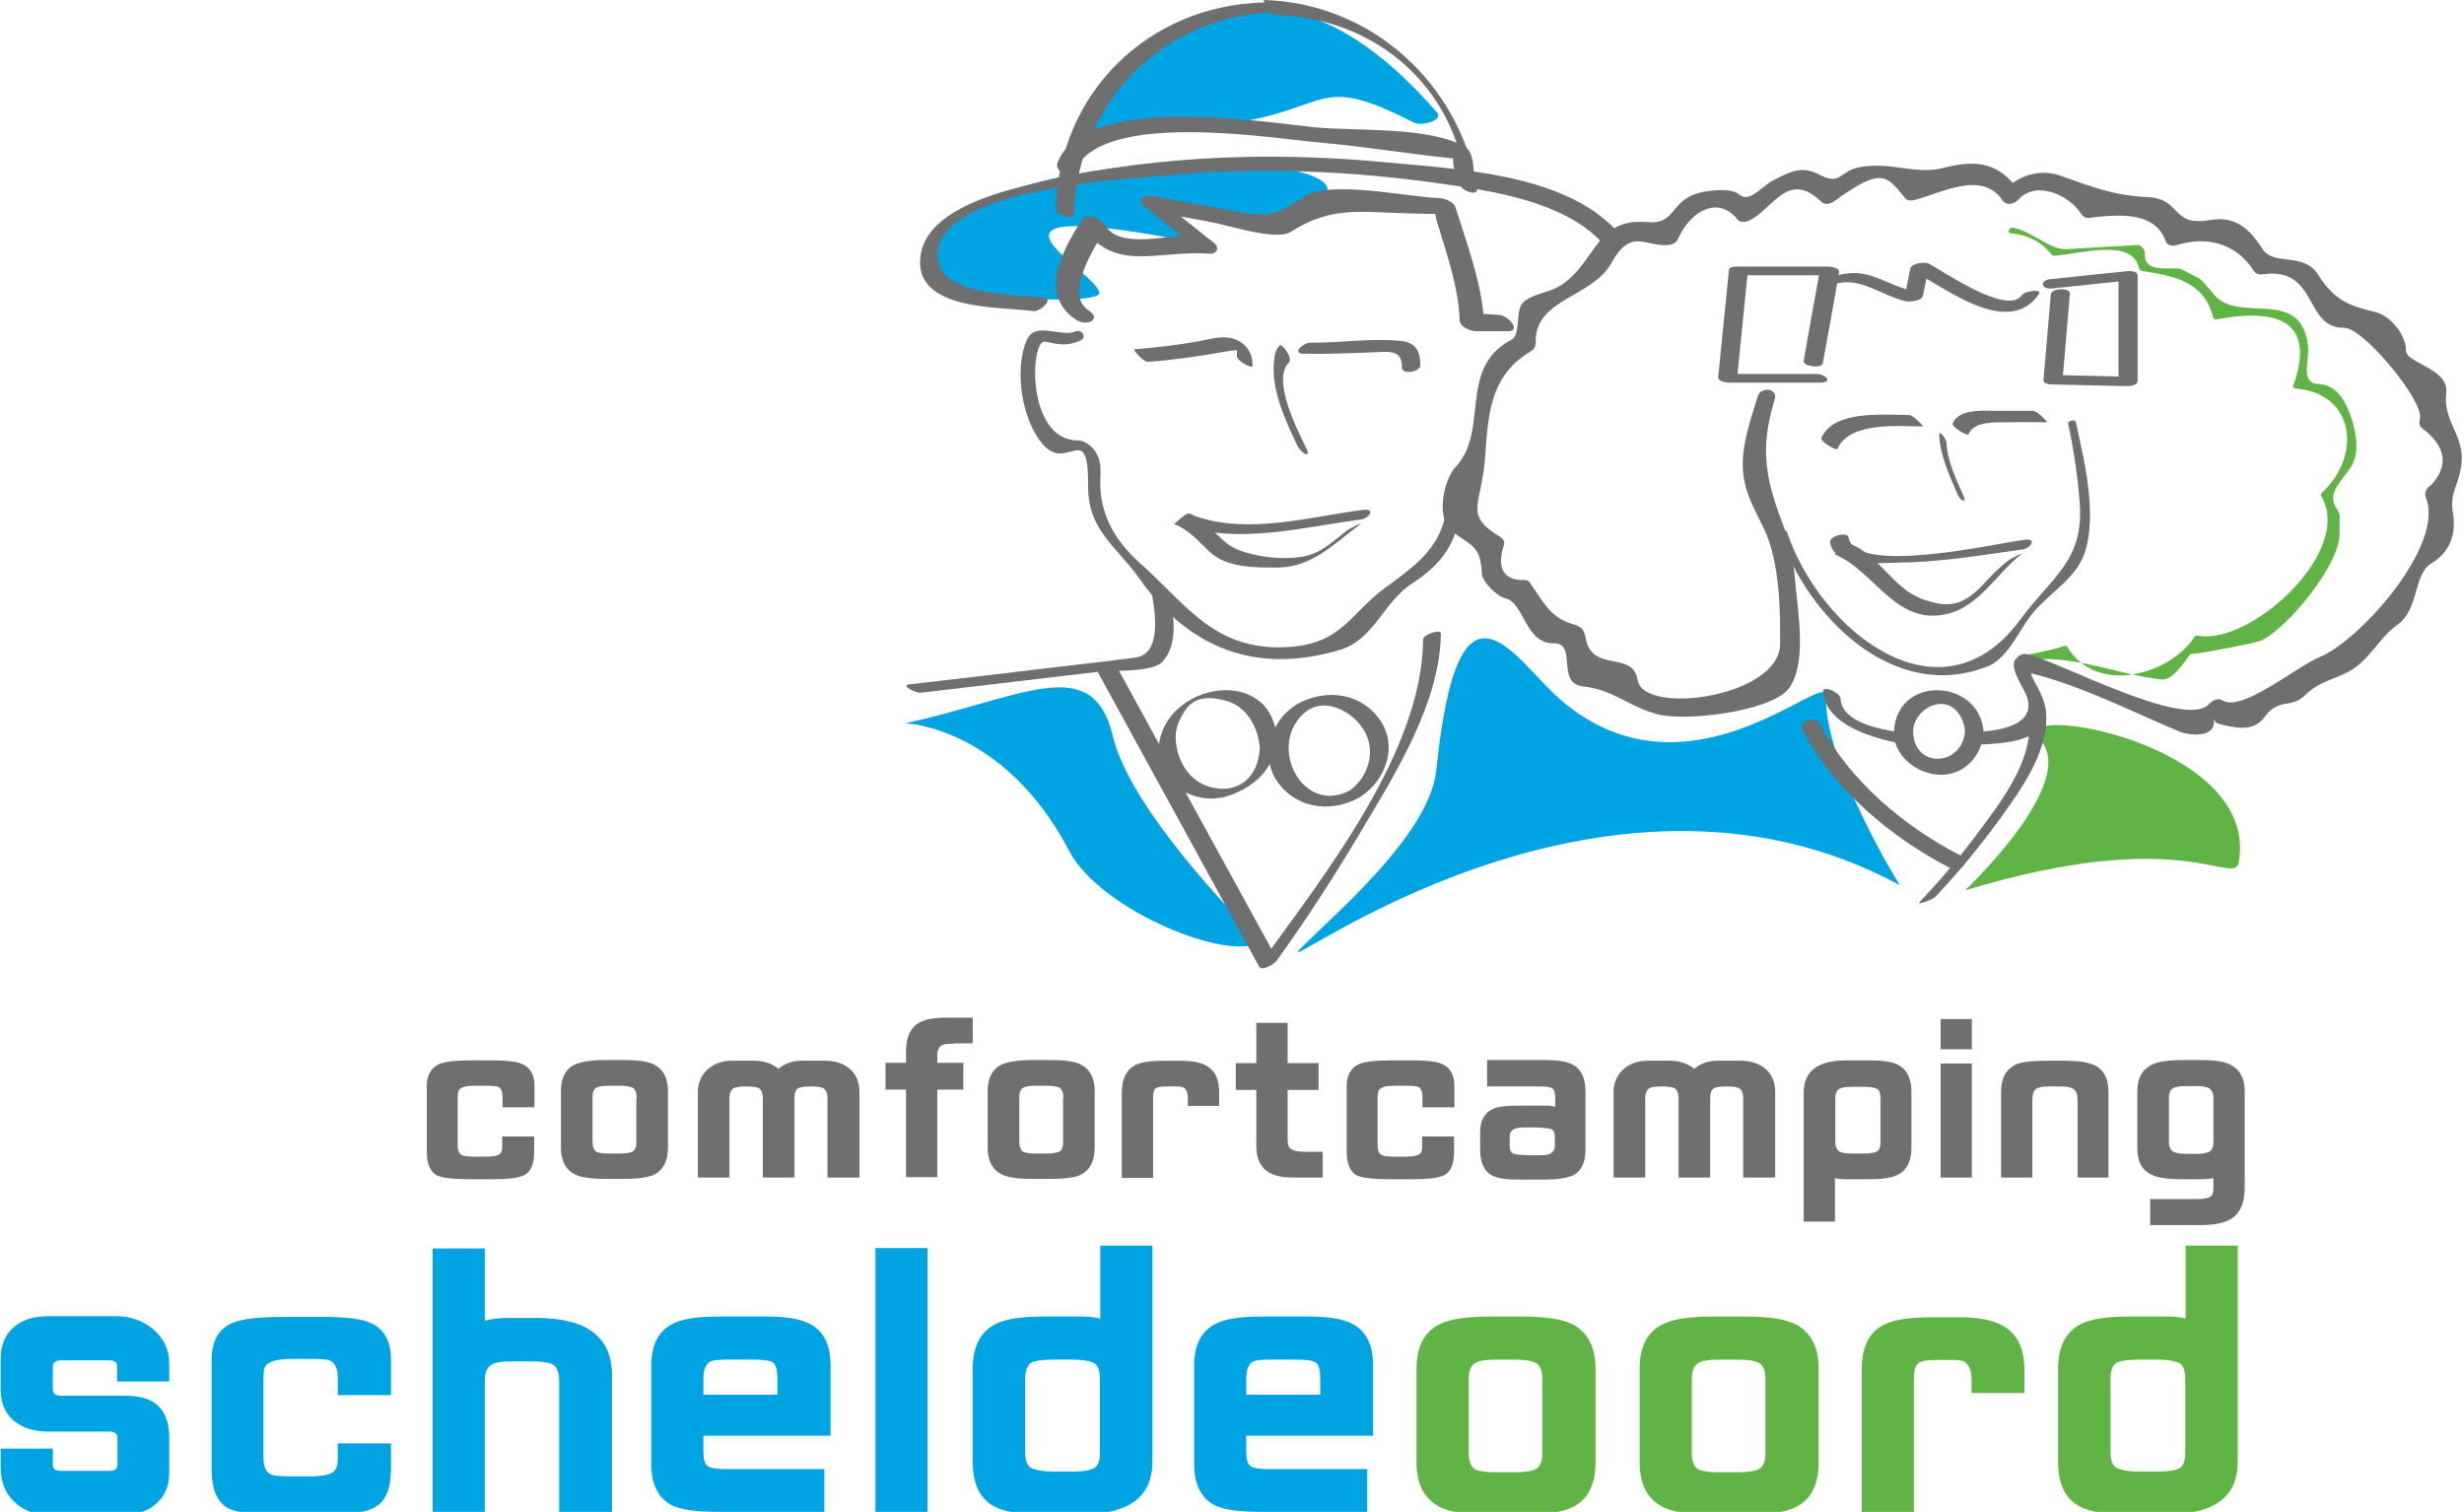 <?xml version="1.0" encoding="utf-8"?>
<!-- Generator: Adobe Illustrator 24.1.0, SVG Export Plug-In . SVG Version: 6.00 Build 0)  -->
<svg version="1.1" id="Laag_1" xmlns="http://www.w3.org/2000/svg" xmlns:xlink="http://www.w3.org/1999/xlink" x="0px" y="0px"
	 viewBox="0 0 709 435" style="enable-background:new 0 0 709 435;" xml:space="preserve">
<style type="text/css">
	.st0{fill:#706F6F;}
	.st1{fill:#00A4E2;}
	.st2{fill:#60B345;}
</style>
<g>
	<path class="st0" d="M141.9,339.3h-6.5c-4.9,0-8.1-0.4-9.7-1.1c-1.9-1.1-2.9-3.3-2.9-6.8v-18.9c0-3.1,1.2-5.2,3.5-6.3
		c1.6-0.7,4.6-1.1,9.1-1.1h6.5c3.8,0,6.5,0.3,8,0.9c2.6,1,3.9,3.1,3.9,6.4v6.2h-9.2v-2.9c0-1.6-0.4-2.6-1.3-3
		c-0.4-0.2-1.6-0.3-3.5-0.3h-3.2c-2.8,0-4.3,0.5-4.7,1.6c-0.1,0.4-0.2,1.1-0.2,1.8v13.7c0,1.7,0.5,2.7,1.6,3
		c0.7,0.2,1.7,0.3,3.2,0.3h3.2c2.6,0,4.1-0.4,4.5-1.2c0.2-0.4,0.3-1,0.3-2V327h9.2v4.4c0,3.5-0.9,5.7-2.8,6.7
		C149.4,338.9,146.4,339.3,141.9,339.3"/>
	<path class="st0" d="M183.2,315.8c0-1.4-0.4-2.3-1.1-2.8c-0.7-0.4-2-0.6-3.8-0.6h-3.1c-1.8,0-3,0.2-3.6,0.6
		c-0.8,0.4-1.1,1.4-1.1,2.8v12.7c0,1.4,0.4,2.4,1.1,2.9c0.6,0.3,1.8,0.5,3.6,0.5h3.1c1.9,0,3.1-0.2,3.8-0.6c0.7-0.4,1-1.3,1-2.8
		V315.8z M174.1,305h5.4c4.1,0,7,0.4,8.7,1.3c2.7,1.4,4,3.9,4,7.7v16.2c0,3.8-1.3,6.4-4,7.8c-1.7,0.8-4.6,1.2-8.7,1.2h-5.4
		c-4,0-6.9-0.4-8.7-1.3c-2.7-1.4-4-3.9-4-7.7V314c0-3.8,1.3-6.4,4-7.7C167.2,305.5,170.1,305,174.1,305"/>
	<path class="st0" d="M238.1,338.8V316c0-1.4-0.4-2.4-1.2-2.9c-0.6-0.3-1.8-0.5-3.6-0.5c-1.8,0-3,0.2-3.6,0.5
		c-0.8,0.5-1.1,1.5-1.1,2.9v22.8h-9.1V316c0-1.4-0.4-2.4-1.1-2.9c-0.7-0.3-1.9-0.5-3.7-0.5c-1.8,0-3,0.2-3.6,0.5
		c-0.8,0.5-1.2,1.5-1.2,2.9v22.8h-9.1v-24.6c0-2.6,0.9-4.7,2.7-6.4c1.8-1.7,4.2-2.6,7.1-2.6h6.5c2.6,0,5,0.8,6.9,2.3
		c1.9-1.5,4-2.3,6.5-2.3h6.9c3.1,0,5.6,0.9,7.4,2.6c1.7,1.6,2.5,3.8,2.5,6.4v24.6H238.1z"/>
	<path class="st0" d="M274.5,300.3c-1.7,0-2.8,0.1-3.4,0.4c-0.9,0.5-1.4,1.4-1.4,2.9v2.2h7.5v7.7h-7.5v25.2h-9v-25.2h-5.9v-7.7h5.9
		v-3.2c0-3.9,1.1-6.5,3.2-8c1.7-1.2,4.5-1.8,8.4-1.8h7.6v7.4H274.5z"/>
	<path class="st0" d="M306,315.8c0-1.4-0.4-2.3-1.1-2.8c-0.7-0.4-2-0.6-3.8-0.6H298c-1.8,0-3,0.2-3.6,0.6c-0.8,0.4-1.1,1.4-1.1,2.8
		v12.7c0,1.4,0.4,2.4,1.1,2.9c0.6,0.3,1.8,0.5,3.6,0.5h3.1c1.9,0,3.1-0.2,3.8-0.6c0.7-0.4,1-1.3,1-2.8V315.8z M296.9,305h5.4
		c4.1,0,7,0.4,8.7,1.3c2.7,1.4,4,3.9,4,7.7v16.2c0,3.8-1.3,6.4-4,7.8c-1.7,0.8-4.6,1.2-8.7,1.2h-5.4c-4,0-6.9-0.4-8.7-1.3
		c-2.7-1.4-4-3.9-4-7.7V314c0-3.8,1.3-6.4,4-7.7C290,305.5,292.9,305,296.9,305"/>
	<path class="st0" d="M341.8,318.2V316c0-1.6-0.4-2.7-1.3-3.1c-0.4-0.2-1.1-0.3-2.1-0.3h-2.8c-1.6,0-2.6,0.2-3.1,0.6
		c-0.5,0.4-0.7,1.3-0.7,2.9v22.8h-9v-24.6c0-3.9,1.3-6.5,3.8-7.8c1.7-0.9,4.5-1.3,8.5-1.3h4.5c3.5,0,6.1,0.5,7.8,1.6
		c2.3,1.4,3.4,3.9,3.4,7.4v4H341.8z"/>
	<path class="st0" d="M380.6,338.8h-8.9c-6.8,0-10.2-3-10.2-9v-16.2h-5.9v-7.7h5.9v-11.6h9v11.6h8.9v7.7h-8.9V328
		c0,1.4,0.4,2.3,1.1,2.7c0.7,0.4,2,0.7,3.8,0.7h5.2V338.8z"/>
	<path class="st0" d="M406.6,339.3h-6.5c-4.9,0-8.1-0.4-9.7-1.1c-1.9-1.1-2.9-3.3-2.9-6.8v-18.9c0-3.1,1.2-5.2,3.5-6.3
		c1.6-0.7,4.6-1.1,9.1-1.1h6.5c3.8,0,6.5,0.3,8,0.9c2.6,1,3.9,3.1,3.9,6.4v6.2h-9.2v-2.9c0-1.6-0.4-2.6-1.3-3
		c-0.4-0.2-1.6-0.3-3.5-0.3h-3.2c-2.8,0-4.3,0.5-4.7,1.6c-0.1,0.4-0.2,1.1-0.2,1.8v13.7c0,1.7,0.5,2.7,1.6,3
		c0.7,0.2,1.7,0.3,3.2,0.3h3.2c2.6,0,4.1-0.4,4.5-1.2c0.2-0.4,0.3-1,0.3-2V327h9.2v4.4c0,3.5-0.9,5.7-2.8,6.7
		C414.2,338.9,411.2,339.3,406.6,339.3"/>
	<path class="st0" d="M447.4,329.6v-2.7c0-1-0.3-1.6-0.8-1.9c-0.8-0.4-2.8-0.6-5.8-0.6c-2.1,0-3.4,0-3.9,0.1
		c-1.7,0.3-2.5,1.1-2.5,2.4v2.7c0,1.2,0.3,2,1,2.3c0.7,0.3,2.5,0.5,5.3,0.5c2.5,0,3.9,0,4.2-0.1C446.6,332,447.4,331.1,447.4,329.6
		 M444.2,339.4H437c-3.8,0-6.4-0.4-7.9-1.3c-2.1-1.2-3.2-3.7-3.2-7.4v-5c0-3.4,1.3-5.6,3.8-6.7c1.4-0.6,3.8-0.9,7.3-0.9h7.7
		c1.2,0,2.1,0.1,2.8,0.4v-2.6c0-1.6-0.3-2.5-0.9-2.8c-0.6-0.3-1.7-0.5-3.4-0.5h-15.3V305h16.4c3.9,0,6.6,0.4,8.2,1.3
		c2.5,1.3,3.7,3.9,3.7,7.7v16.8c0,3.6-1.1,6-3.4,7.3C451.2,338.9,448.3,339.4,444.2,339.4"/>
	<path class="st0" d="M501.6,338.8V316c0-1.4-0.4-2.4-1.2-2.9c-0.6-0.3-1.8-0.5-3.6-0.5c-1.8,0-3,0.2-3.6,0.5
		c-0.8,0.5-1.1,1.5-1.1,2.9v22.8h-9.1V316c0-1.4-0.4-2.4-1.1-2.9c-0.7-0.3-1.9-0.5-3.7-0.5c-1.8,0-3,0.2-3.6,0.5
		c-0.8,0.5-1.2,1.5-1.2,2.9v22.8h-9.1v-24.6c0-2.6,0.9-4.7,2.7-6.4c1.8-1.7,4.2-2.6,7.1-2.6h6.5c2.6,0,5,0.8,6.9,2.3
		c1.9-1.5,4-2.3,6.5-2.3h6.9c3.1,0,5.6,0.9,7.4,2.6c1.7,1.6,2.5,3.8,2.5,6.4v24.6H501.6z"/>
	<path class="st0" d="M528.1,328.5c0,1.4,0.4,2.3,1.2,2.8c0.6,0.4,1.8,0.6,3.7,0.6h3.2c1.9,0,3.2-0.2,3.9-0.6c0.7-0.4,1-1.3,1-2.7
		v-12.6c0-1.4-0.3-2.3-1-2.7c-0.7-0.4-2-0.6-3.9-0.6H533c-1.8,0-3.1,0.2-3.7,0.6c-0.8,0.4-1.2,1.4-1.2,2.8V328.5z M531.2,305.1h6.8
		c3.8,0,6.6,0.4,8.2,1.3c2.5,1.3,3.8,3.9,3.8,7.7v16.2c0,3.8-1.3,6.4-3.9,7.7c-1.7,0.9-4.4,1.3-8.2,1.3h-6.9c-1.1,0-2.1-0.1-3-0.3
		v12.5h-9v-37.4C519.1,308.1,523.2,305.1,531.2,305.1"/>
</g>
<path class="st0" d="M558.4,338.8h9V306h-9V338.8z M558.4,301.9h9v-8.7h-9V301.9z"/>
<g>
	<path class="st0" d="M606.8,338.8h-9v-22.3c0-1.6-0.4-2.7-1.2-3.2c-0.6-0.4-1.8-0.7-3.7-0.7h-3.2c-1.8,0-3.1,0.2-3.7,0.6
		c-0.8,0.5-1.2,1.6-1.2,3.3v22.3h-9v-24.6c0-3.9,1.3-6.4,4-7.8c1.7-0.8,4.7-1.2,8.8-1.2h5.3c4,0,6.9,0.4,8.8,1.3
		c2.7,1.3,4,3.9,4,7.7V338.8z"/>
	<path class="st0" d="M636.9,328.5v-12.6c0-1.5-0.5-2.4-1.5-2.9c-0.6-0.3-1.7-0.5-3.4-0.5h-3.1c-1.8,0-3,0.2-3.7,0.7
		c-0.7,0.4-1.1,1.3-1.1,2.7v12.6c0,1.4,0.4,2.3,1.1,2.8c0.7,0.4,2,0.7,3.7,0.7h3.1c1.8,0,3.1-0.2,3.8-0.7S636.9,329.9,636.9,328.5
		 M645.9,341.7c0,4.2-1.2,7.2-3.6,8.8c-1.9,1.3-4.9,2-9.2,2h-14.4V345h13.4c1.8,0,3.1-0.2,3.8-0.6c0.7-0.4,1-1.3,1-2.7V339
		c-1.1,0.2-2.3,0.3-3.6,0.3h-5c-4.4,0-7.4-0.4-9.2-1.3c-2.8-1.3-4.1-3.8-4.1-7.7v-16.3c0-3.9,1.5-6.5,4.5-7.8
		c1.8-0.8,4.7-1.2,8.8-1.2h4.9c3.9,0,6.7,0.4,8.5,1.3c2.8,1.4,4.2,3.9,4.2,7.7V341.7z"/>
	<path class="st1" d="M35,435.9H13.9c-3.9,0-7.2-1.3-9.8-3.8c-2.6-2.5-3.9-5.8-3.9-9.8v-5.5h15v4.8c0,1.1,0.8,1.6,2.5,1.6h14
		c1.4,0,2.1-0.6,2.1-1.9v-7.6c0-1.2-0.8-1.8-2.5-1.8H13.9c-4.1,0-7.3-1-9.9-3.1c-2.5-2.1-3.8-5.1-3.8-9v-8.9c0-3.8,1.2-6.7,3.6-8.9
		c2.4-2.2,5.8-3.3,10-3.3h19.8c4,0,7.6,1.3,10.6,3.9c3,2.6,4.5,5.8,4.5,9.8v5.1h-15V393c0-1.1-0.8-1.6-2.5-1.6H17.6
		c-1.6,0-2.4,0.6-2.4,1.9v6.5c0,1.2,0.8,1.8,2.5,1.8h18.6c8.3,0,12.4,4,12.4,12.1v10c0,3.8-1.2,6.7-3.7,8.9
		C42.6,434.8,39.3,435.9,35,435.9"/>
	<path class="st1" d="M92.7,435.9H81.8c-8.2,0-13.5-0.6-16.1-1.9c-3.2-1.7-4.8-5.5-4.8-11.3v-31.5c0-5.2,1.9-8.7,5.8-10.5
		c2.7-1.2,7.7-1.8,15.1-1.8h10.9c6.4,0,10.9,0.5,13.3,1.5c4.3,1.6,6.5,5.2,6.5,10.7v10.3H97.2v-4.8c0-2.7-0.7-4.4-2.2-5.1
		c-0.7-0.4-2.7-0.5-5.8-0.5h-5.3c-4.6,0-7.2,0.9-7.8,2.6c-0.2,0.7-0.3,1.7-0.3,3v22.8c0,2.8,0.9,4.5,2.6,5c1.1,0.3,2.9,0.4,5.4,0.4
		h5.3c4.3,0,6.8-0.7,7.5-2.1c0.4-0.6,0.6-1.7,0.6-3.3v-4.1h15.3v7.3c0,5.8-1.6,9.5-4.7,11.1C105.3,435.2,100.3,435.9,92.7,435.9"/>
	<path class="st1" d="M160.9,435.4v-38.1c0-2.4-0.6-3.9-1.7-4.6c-1.2-0.7-3.3-1-6.3-1h-5.4c-3.1,0-5.1,0.3-6.1,1
		c-1.3,0.7-1.9,2.3-1.9,4.7v38.1h-15v-76.3h15v20.8c1.8-0.5,4.1-0.8,6.8-0.8h8.1c14.4,0,21.7,5.5,21.7,16.5v39.9H160.9z"/>
	<path class="st1" d="M223.7,396.9c0-2.6-0.4-4.2-1.2-4.8c-0.8-0.6-2.7-0.9-5.5-0.9h-7.8c-2.7,0-4.4,0.2-5.1,0.7
		c-1.1,0.7-1.7,2.4-1.7,4.9v4.5h21.3V396.9z M202.4,413.2v4.5c0,2.2,0.4,3.6,1.3,4.2c0.9,0.6,2.8,0.8,5.6,0.8h27.9V435h-30.5
		c-6.3,0-10.7-0.6-13.2-1.8c-4-2-6.1-6-6.1-12.1V393c0-6.1,2.1-10.1,6.2-12.1c2.6-1.4,6.9-2.1,13.1-2.1h14.2c5.7,0,9.9,0.8,12.5,2.3
		c3.8,2.2,5.6,6.1,5.6,11.8v20.2H202.4z"/>
</g>
<rect x="251.9" y="359.1" class="st1" width="15" height="75.9"/>
<g>
	<path class="st1" d="M316.5,396.8c0-2.5-0.6-4-1.7-4.6c-1.2-0.6-3.3-1-6.3-1h-5.3c-3.2,0-5.2,0.3-6.3,0.8c-1.3,0.7-1.9,2.3-1.9,4.8
		v21.1c0,2.4,0.6,3.9,1.8,4.5c1.2,0.6,3.3,1,6.4,1h5.3c3.1,0,5.2-0.3,6.3-1c1.2-0.6,1.7-2.1,1.7-4.5V396.8z M311.4,435.7H300
		c-6.4,0-11-0.7-13.8-2.2c-4.2-2.2-6.3-6.5-6.3-12.8v-26.9c0-6.3,2.2-10.6,6.5-12.8c2.9-1.5,7.4-2.2,13.7-2.2h11.5
		c1.8,0,3.5,0.2,5,0.6v-21h15v62.4C331.5,430.7,324.8,435.7,311.4,435.7"/>
	<path class="st1" d="M379.9,396.9c0-2.6-0.4-4.2-1.2-4.8c-0.8-0.6-2.7-0.9-5.5-0.9h-7.8c-2.7,0-4.4,0.2-5.1,0.7
		c-1.1,0.7-1.7,2.4-1.7,4.9v4.5h21.3V396.9z M358.6,413.2v4.5c0,2.2,0.4,3.6,1.3,4.2c0.9,0.6,2.8,0.8,5.6,0.8h27.9V435h-30.5
		c-6.3,0-10.7-0.6-13.2-1.8c-4-2-6.1-6-6.1-12.1V393c0-6.1,2.1-10.1,6.2-12.1c2.6-1.4,6.9-2.1,13.1-2.1H377c5.7,0,9.9,0.8,12.5,2.3
		c3.8,2.2,5.6,6.1,5.6,11.8v20.2H358.6z"/>
	<path class="st2" d="M443.8,396.8c0-2.4-0.6-3.9-1.8-4.6c-1.2-0.7-3.3-1-6.3-1h-5.2c-3,0-5,0.3-6,1c-1.3,0.7-1.9,2.3-1.9,4.7V418
		c0,2.4,0.6,4,1.9,4.8c1,0.5,3,0.8,6,0.8h5.2c3.1,0,5.2-0.3,6.4-1c1.1-0.7,1.7-2.2,1.7-4.6V396.8z M428.7,378.8h9.1
		c6.8,0,11.6,0.7,14.6,2.2c4.5,2.3,6.7,6.6,6.7,12.8v27c0,6.4-2.2,10.7-6.7,12.9c-2.8,1.4-7.6,2.1-14.6,2.1h-9.1
		c-6.7,0-11.5-0.7-14.4-2.2c-4.5-2.3-6.7-6.6-6.7-12.8v-27c0-6.3,2.2-10.6,6.7-12.8C417.2,379.5,422,378.8,428.7,378.8"/>
	<path class="st2" d="M508,396.8c0-2.4-0.6-3.9-1.8-4.6c-1.2-0.7-3.3-1-6.3-1h-5.2c-3,0-5,0.3-6,1c-1.3,0.7-1.9,2.3-1.9,4.7V418
		c0,2.4,0.6,4,1.9,4.8c1,0.5,3,0.8,6,0.8h5.2c3.1,0,5.2-0.3,6.4-1c1.1-0.7,1.7-2.2,1.7-4.6V396.8z M492.9,378.8h9.1
		c6.8,0,11.6,0.7,14.6,2.2c4.5,2.3,6.7,6.6,6.7,12.8v27c0,6.4-2.2,10.7-6.7,12.9c-2.8,1.4-7.6,2.1-14.6,2.1h-9.1
		c-6.7,0-11.5-0.7-14.4-2.2c-4.5-2.3-6.7-6.6-6.7-12.8v-27c0-6.3,2.2-10.6,6.7-12.8C481.4,379.5,486.2,378.8,492.9,378.8"/>
	<path class="st2" d="M567.3,400.7V397c0-2.7-0.7-4.4-2.1-5.2c-0.7-0.4-1.9-0.5-3.5-0.5h-4.6c-2.7,0-4.4,0.3-5.2,1
		c-0.8,0.6-1.2,2.2-1.2,4.8v38h-15v-41c0-6.5,2.1-10.8,6.3-12.9c2.8-1.5,7.5-2.2,14.2-2.2h7.6c5.8,0,10.1,0.9,13.1,2.8
		c3.8,2.4,5.6,6.5,5.6,12.4v6.6H567.3z"/>
	<path class="st2" d="M628.8,396.8c0-2.5-0.6-4-1.7-4.6c-1.2-0.6-3.3-1-6.3-1h-5.3c-3.2,0-5.2,0.3-6.3,0.8c-1.3,0.7-1.9,2.3-1.9,4.8
		v21.1c0,2.4,0.6,3.9,1.8,4.5c1.2,0.6,3.3,1,6.4,1h5.3c3.1,0,5.2-0.3,6.3-1c1.2-0.6,1.7-2.1,1.7-4.5V396.8z M623.7,435.7h-11.4
		c-6.4,0-11-0.7-13.8-2.2c-4.2-2.2-6.3-6.5-6.3-12.8v-26.9c0-6.3,2.2-10.6,6.5-12.8c2.9-1.5,7.4-2.2,13.7-2.2h11.5
		c1.8,0,3.5,0.2,5,0.6v-21h15v62.4C643.8,430.7,637.1,435.7,623.7,435.7"/>
	<path class="st1" d="M525.4,200.2c0.3-8-39.8,32.8-76.4,1.1c-13.5-11.7-29.4-41.8-35.7,20.3c-2,19.3-32,43.7-39.4,51.7
		c-8,8.6,86.8-65.3,172.8-18.6C546.6,254.8,524.8,219.3,525.4,200.2"/>
	<path class="st1" d="M260.5,208.1c33.9-7.4,53.9-20.7,59.7,3.7c4.3,17.9,27.1,43.7,42.5,59.1c-8.3,6.2-45.9-8.7-55-26
		C288.9,209,260.5,208.1,260.5,208.1"/>
	<path class="st2" d="M586.9,212.7c-10.6-11.2,63.4,0.6,57.3,35.3c-1.3,7.4-15.7-11-78.8,8.2C565.4,256.2,598.6,225,586.9,212.7"/>
	<path class="st1" d="M413.5,32.4c-45.6-52.5-79.8-26.2-103.2,5.4c-2,2.7,31.2-0.4,44.7-2.4c28.5-4.4,23.8-14.4,51.9-0.1
		C409.2,36.4,415.4,34.6,413.5,32.4"/>
	<path class="st1" d="M365.4,64.4c69.2-22.1-100.7-29-98.3,13.4c0.5,8.3,49.5,10.4,49.2,6.5c-0.5-6.5-46.7-29.1,28.6-14.3
		c2.5,0.5-11.4-9.1-13.4-11.4L365.4,64.4z"/>
	<path class="st0" d="M595.1,121.9c1.6,7.4,2.7,14.9,3.3,22.5c1.4,16.9-7.9,21.4-17.1,33.9c-22.9,31.1-57.6,3.1-67.1-25.2
		c-0.3-0.8-2.4-0.2-2.1,0.6c8,23.8,33,48.8,59.9,38c5.1-2,8.6-9.2,11.4-13.3c4.8-7.1,13.6-11.1,16.4-19.2
		c3.8-11.1-0.1-26.8-2.5-37.8C597.1,120.5,594.9,121.1,595.1,121.9"/>
	<path class="st2" d="M582.3,190.2c12.8-2.5,26.4,3.8,39.6,5.3c3.3,0.4,6.9-5.4,8.4-7.4c-0.4,0.6,18.6-3,20.3-3.8
		c7.5-3.4,22.9-22,22.6-31c-0.2-6,0.7-4.3-1.1-7.4c-2.5-4.2,1.9-7.7,4.4-11.6c3.1-4.8,0.9-12.8-1.3-17.5c-1.7-3.5-3.9-6-8.1-6.3
		c-5.5-0.4-2.4-6.7-3-11.1c-2.1-17.1-19.6-6-27-14.6c-5-5.7-2.2-3.5-9.2-7.2c-2.4-1.3-11.2,1.7-10.7-4.7c0.1-0.9-1.2-2.5-2.1-2.4
		l-20.8,1.2c-4.2,0.2-10-5.3-15.1-6.2c-1-0.2-1.8,1.4-0.7,1.6c4.8,0.4,8.8,2.4,11.8,6.1c0.2,0.3,0.4,0.4,0.7,0.4
		c7.6-0.5,22.8-5.3,24.5,3.7c0.1,0.3,0.3,0.5,0.6,0.6c8,1.4,18,2.3,20.7,13.4c0.1,0.4,0.6,0.7,1,0.6c20.3-3.8,27.7,2.4,22.3,18.5
		c-0.6,0.5-0.3,1.3,0.5,1.4c16.8,1.3,19.2,19.1,7.6,29.9c-0.3,0.2-0.4,0.6-0.3,1c9.6,16.1-20.6,43.1-35.4,40.2
		c-0.4-0.1-0.8,0.1-1.1,0.4c-6.7,10.5-27.8,17.1-36.5,2.9c-0.3-0.4-0.8-0.5-1.2-0.3c-2.7,1.1-8.4,2.1-11.8,2.8
		C580.9,188.9,581.1,190.4,582.3,190.2"/>
	<path class="st0" d="M505.8,114c-2.2,7.2-5.2,15.4-4.1,23c1.1,8.1,6,13.3,8,20.9c2.4,8.7,2.6,18.5,2.5,27.5
		c-0.2,15.2-39.4,20.6-41,10.2c-1.3-8.6-13.3-1.7-15-12.3c-0.5-2.8-1.8-3.2-4.2-3.9c-6.2-1.9-8.5-7.2-11.9-11.9
		c-0.5-0.7-1.7-0.7-2.5-0.6c-5.3-0.4-6.9-3.8-4.8-10.3c0.2-0.9-0.4-1.7-1.1-2.1c-10.7-6.5-5.4-9-4.4-22.6c0.9-12,1.2-23.7,13-30.7
		c1.1-0.6,1.6-1.5,1.6-2.8c-0.4-12.3,16.3-12.9,21.7-22.6c5.8-10.5,9.7-4.7,16.5-5.3c1.2-0.1,2.3-0.7,2.8-1.9c4-8.7,12-12,17.1-5.4
		c0.7,0.9,2.3,0.7,3.2,0.3c6.9-3.1,11.2-14.8,20.8-5.5c1.1,1.1,2.7,0.7,3.8-0.1c14.2-10.4,15.2-7,20.4-0.9c0.6,0.7,1.7,0.8,2.5,0.6
		c7.6-1.9,19.5-8.7,25.4-0.1c1.2,1.8,3.3,1.3,4.7-0.1c5.2-5.7,14.8-1.1,18,4.1c0.5,0.7,1.3,1.3,2.2,1.2c7.8-0.9,19.1-2.3,22.2,6.8
		c0.3,1,1.9,1.4,2.9,1.1c8.6-2.8,17.3-0.7,22.3,7.2c0.7,1.1,1.7,1.3,2.9,1.1c15.8-2.1,11.6,15.6,23.2,15.4
		c5.5-0.1,23.3,21.4,21.8,26.3c-0.2,0.8-0.3,1.8,0.4,2.4c7.2,5.4,8.1,11,2.7,16.7c-1.2,0.7-1.9,2-1.4,3.4
		c5.7,13.8-19.3,41.4-30.4,45.9c-6.7,2.7-22.6,16.1-28.1,12.5c-1.3-0.8-2.9,0-3.8,1c-6.7,7.7-43.6-12.4-52.5-14.3
		c-3-0.6-5.4,4.1-1.9,4.8c15.6,3.3,30.9,11.2,45.6,17.4c3.3,1.4,11.3,2,10-3.8c0.2,0.9,0.8,1.5,1.7,1.7c4.5,1.1,9.8,2.5,13.1-2.1
		c4-5.5,7.6-2.2,11.6-6.2c4.4-4.4,9.8-4.7,14.2-7.8c5-3.6,7.5-9,12.3-12.4c6.4-4.5,4.6-14.7,9.8-17.7c5.2-3.1,7.3-8.3,6.2-14.6
		c-1-5.9,1.9-8.1,2.5-14.2c0.8-8.2-5.4-12-4.4-20.3c0.8-7-11.6-8.5-11.6-12.1c0.1-4.5-4.5-10.1-8.8-11.1
		c-7.8-1.9-11.8-3.4-16.5-10.8c-4.2-6.6-12.7-2.3-16-7.4c-3.5-5.5-7.6-9.6-15.1-8.3c-11.4,2-7.9-6.1-18-6.6
		c-10.4-0.5-16.1-3.1-25.2-6.2c-6-2.1-12.3,0.2-16.3,4.6c1.5,0,3.1-0.1,4.6-0.1c-5.5-8-12-9.2-21.3-6.8c-8.9,2.3-15.1-1.8-24.6-0.1
		c-5.9,1.1-5.4,5.5-11.7,2.1c-5-2.7-8.7-0.6-13,1.6c-3.4,1.7-7,6.7-9.9,4.2c-2.5-2.1-8.5-1.2-11.3-0.6c-9,2.3-6.6,9.3-15.4,8.5
		c-15.7-1.4-14.7,13.8-26.8,19.3c-2.5,1.1-8.3,2-9.5,5c-1.1,2.7-0.3,8.4-2.5,9.5c-15.7,8.1-6.3,26.3-16.2,36.7
		c-3.4,3.6-5.9,15.2-0.7,18.8c6,4.1,7.9,4.3,8.3,11.8c0.1,2.5,4.5,6.7,6.9,7.2c5.3,1.3,5.5,13,13.8,12.9c6.9-0.1,0.5,11.5,8.4,12.4
		c8.9,1,12.4,5.4,21,7.9c8.2,2.4,33.4-0.7,38.3-7.4c5.2-7.2,2.5-22.1,1.8-30.2c-0.4-4.8-1.1-10.2-2.8-14.8
		c-5.4-14.1-7.8-22.7-3.2-37.9C511.9,111.8,506.7,111,505.8,114"/>
	<path class="st0" d="M300.6,85.7c-8.1-1.1-30.2-0.3-30.8-11.6c-1.1-19.8,53-22.5,65.3-23.6c26.6-2.5,53.6-1.4,80,2.4
		c14.8,2.1,34.8,5.2,45.6,16.6c1.4,1.5,5.9-1.6,4.2-3.4c-15.5-16.4-46.4-17.5-67.3-19.5c-34.1-3.2-70.1-1.6-103.3,7
		c-9.8,2.5-27.6,7.7-29.4,19.8c-2.4,16.1,22.6,14.8,32.5,16.1C299.2,89.8,303.2,86.1,300.6,85.7"/>
	<path class="st0" d="M309.1,49.7c6.6-18.3,56.8-9.9,70.6-8.7c13.7,1.2,27.2,3.6,40.9,4.8c-1.8-0.2-2.3-4.1-2.5-0.7
		c-0.1,3.2,0.8,5.3,2.1,8.2c0.8,2,5.9,3.4,4.6,0.4c-1.3-3.1,0.1-9.8-3.6-11.7c-10.9-5.7-31.1-4.2-43.2-5.4
		c-14.7-1.5-66.4-10-73.8,10.5C303.6,49.3,308.3,52.2,309.1,49.7"/>
	<path class="st0" d="M366.8,4.3c27.3,0.7,49.9,18.4,54.7,46c0.3,1.5,3.6,3.7,3.6,3.9C419.9,24,394.6,0.8,363.6,0
		C363.4,0,365.5,4.2,366.8,4.3"/>
	<path class="st0" d="M309,61.7c0.9-31.9,25.6-57.3,57.7-58.1c2.9-0.1-1.7-2.9-3.1-2.9c-33.2,0.9-58.9,26-59.8,59.4
		C303.8,61.6,309,63.4,309,61.7"/>
	<path class="st0" d="M360.4,105.3c0.2-4-2.4-7.4-6.6-8.1c-2.9-0.5-6.2,0.5-8.9,1c-6.1,1.1-12.3,1.8-18.5,2.3c-0.5,0,2.5,3.7,4,3.6
		c7-0.5,13.9-1.5,20.8-2.7c1.9-0.3,3.8-0.7,5.8-0.7c2.3,0-1.7-2.9-1.2-1c0.2,0.8,0.1,1.8,0.1,2.7
		C355.8,103.8,360.3,106.2,360.4,105.3"/>
	<path class="st0" d="M408.7,105.1c0-4-1.3-6.6-5.6-7c-8.5-0.9-17.4,0.6-25.9,0.5c-2.1-0.1-5.7,3.1-2.1,3.2
		c7.2,0.1,14.3-0.2,21.5-0.5c4-0.2,6.8-0.2,6.8,4.4C403.3,108,408.7,107,408.7,105.1"/>
	<path class="st0" d="M527,82.1c7.6-3.2,14.2,3,21.5,4.6c1.1,0.2,4.5-0.1,4.8-1.6c0.6-2.9,1.2-5.9,1.8-8.8c-1.7,0.5-3.4,0.9-5.2,1.4
		c9.7,4.9,27.9,19.8,36.8,6.9c1.1-1.6-4.1-0.9-4.9,0.3c-4.2,6.1-23-7.1-26.9-9.1c-1.1-0.5-4.8-0.1-5.2,1.4c-0.6,2.9-1.2,5.9-1.8,8.8
		c1.6-0.5,3.2-1,4.8-1.6c-12.3-2.7-15.3-9.1-27.8-3.8C521.5,82.1,524.8,83,527,82.1"/>
	<path class="st0" d="M313.1,89.2c-7-4.6,2.2-18.8,5-23.2c-2.3-0.5-4.5-1.1-6.8-1.6c8.4,14.6,22.3,7.4,36.6,8.6
		c2.3,0.2,3.2-1.8,1.3-3.2c-4.3-3.4-8.5-6.8-12.8-10.2c-2.6-2.1-5.7,1-1.9,1.7c4.6,0.9,9.3,1.7,14,2.6c5,0.9,18.7,5.5,22.9,2.8
		c11.7-7.4,19.4-5.7,34.3-5.3c2.9,0.1,5.8,0.1,8.7,0.2c1,0-2.9-4.4-0.8,2.6c2.7,8.9,6.1,18.5,6.4,27.9c0.1,2.2,3.7,3.4,5.4,3.2
		c2.7,0,5.3,0,8,0c4.8,0.3,0.8-4.5-2.1-4.7c-5-0.3-5.4-0.5-9.6,0c1.8,1,3.6,2.1,5.4,3.2c-0.4-11.5-4.9-23.3-8.3-34.2
		c-0.5-1.5-3-2.5-4.4-2.6c-9.1-0.2-31.2-5.3-38.9-0.5c-7.8,4.9-9.8,6.2-19,4.5l-24.9-4.6c-2.3-0.4-4.8,1.1-2.2,3.1
		c4.3,3.4,8.5,6.8,12.8,10.2c4.6,3.6-0.6-1.9-2.7-1.8c-5.6,0.3-17.9,3.2-21.4-3c-1.1-1.8-5.2-4-6.8-1.6c-5.9,9.1-12.5,21.7-1.5,28.8
		C312.9,94,317.2,91.8,313.1,89.2"/>
	<path class="st0" d="M265.1,199.3c17-2,33.9-4,50.9-6c3.8-0.5,15.5,0.3,18.5-2.9c4.4-4.8,3.3-12.6,2.3-18.6
		c-0.3-1.5-5.6-2.4-5.3-0.7c0.9,5.1,2.8,17.1-4.8,18.1c-7.4,1-14.9,1.8-22.4,2.7c-14.2,1.7-28.4,3.4-42.6,5
		C258.8,197.2,263.7,199.5,265.1,199.3"/>
	<path class="st0" d="M416.7,141.1c-0.3,15-7.3,20.1-18.1,28c-10.3,7.5-12.4,16.3-28.4,17.1c-20.9,1-28.8-12.3-42.3-24.3
		c-6.5-5.8-11-12.9-11.3-22.1c-0.1-3.8,0.7-6.3-1.3-9.7c-1-1.7-3.2-3.4-5.3-3.4c-14.8-0.2-13.6-29.2-9.3-28.4
		c4.1,0.8,6.2,1.4,10.1-0.3c2.2-1,0.4-3.5-1.5-2.6c-3.9,1.7-11.4-3-13.8,2.3c-3.8,8.5-1.5,23.4,4.7,30.3c7.1,7.9,13-7.5,12.9,11.8
		c-0.1,12.8,8.1,17.3,14.7,26.6c14.3,20.4,34.1,27.8,58,20.5c9.5-2.9,12.5-13.9,20.5-19c10.5-6.8,14-14,14.3-26.6
		C420.4,139.1,416.7,139.2,416.7,141.1"/>
	<path class="st0" d="M409.5,184c-0.3,32.5-28.7,68.1-47,93.5c1.6-0.5,3.3-1.1,4.9-1.6c-15.4-28.2-30.9-56.3-46.3-84.5
		c-0.8-1.4-5.7,1-5.1,2.2c15.4,28.2,30.9,56.3,46.3,84.5c0.8,1.5,4.4-0.8,5-1.6c9-12.5,17.3-25.4,25.1-38.6
		c9.6-16.1,22-36.2,22.2-55.6C414.6,180.8,409.5,182.6,409.5,184"/>
	<path class="st0" d="M564.2,246.2c-16.3-8.4-32-21.5-40.5-37.9c-1.3-2.5-6.4-1-4.9,1.9c8.9,17.1,25.4,30.8,42.4,39.6
		C563.9,251.2,567.5,247.8,564.2,246.2"/>
	<path class="st0" d="M556.8,258.1c6.7-7,12.9-14.6,18.6-22.4c6.3-8.7,14.9-20.6,13.2-31.9c-0.1-0.6-5.1,1.1-4.9,2.5
		c1.9,12.4-8.7,25.4-15.6,34.7c-4.9,6.5-10.2,12.7-15.8,18.6C551.3,260.5,555.9,259,556.8,258.1"/>
	<path class="st0" d="M362.5,215.3c-0.4,8.2-6.1,13.4-14.4,11.1c-6.1-1.7-9.5-7.8-9.8-13.7c-0.2-3.1,1.1-5.9,2.8-8.4
		c2.8-4.2,7.5-3.8,11.6-2.7C358.8,203.2,362.1,209.4,362.5,215.3c0,0,5-1.3,4.9-2.6c-1.2-21.8-32.9-16.3-34,2.6
		c-0.6,10.5,10.9,16.7,20,13.7c7.6-2.5,13.5-8,14-16.3C367.3,212.9,362.5,213.8,362.5,215.3"/>
	<path class="st0" d="M388.5,227.4c-13.6,7.2-23.6-12.2-13.7-21.8c5.9-5.8,14.8-0.9,18,5.1c3.2,6,0.6,13.5-4.8,17
		c-3,2,1.6,2.8,3.4,1.6c7.1-4.6,10.9-14.2,5.9-21.8c-5.2-8-15.3-9.5-23.5-5.2c-7.7,4.1-11.5,14.5-6.5,22.2c5.2,8,15.3,9.5,23.4,5.2
		C394,227.9,390.9,226.1,388.5,227.4"/>
	<path class="st0" d="M522.7,107.6h-26.2c1.1,0.5,2.2,1.1,3.3,1.6c1-10.3,2.1-20.6,3.1-30.9c-0.7,0.3-1.4,0.6-2.2,0.9H527
		c-1.1-0.5-2.2-1.1-3.3-1.6c-1.6,8.7-3.2,17.5-4.7,26.2c-0.3,1.6,5.2,2.4,5.5,0.7c1.6-8.7,3.2-17.4,4.7-26.2
		c0.2-1.3-2.6-1.6-3.3-1.6h-26.2c-0.6,0-2.1,0.1-2.2,0.9c-1,10.3-2.1,20.6-3.1,30.9c-0.1,1.3,2.5,1.6,3.3,1.6h26.2
		C527.6,110,525.2,107.6,522.7,107.6"/>
	<path class="st0" d="M590.4,83c7.4-0.8,14.8-1.5,22.1-2.3c-1-0.4-1.9-0.8-2.9-1.2V110c1.1-0.5,2.3-1,3.4-1.6
		c-7.2-0.2-14.4-0.3-21.6-0.5c0.7,0.4,1.4,0.8,2.1,1.2c0.7-8.2,1.4-16.4,2.1-24.6c0.2-1.8-5.4-1.7-5.5,0.3
		c-0.7,8.2-1.4,16.4-2.1,24.6c-0.1,0.9,1.5,1.2,2.1,1.2c7.2,0.2,14.4,0.3,21.6,0.5c1,0,3.4-0.1,3.4-1.6V79.2c0-1.1-2.1-1.3-2.8-1.2
		c-7.4,0.8-14.8,1.5-22.1,2.3C586.9,80.5,587.1,83.3,590.4,83"/>
	<path class="st0" d="M545.8,210.6c-5.2-0.9-15.8-2.8-16.2-9.6c-0.1-1.8-5.1-3.9-5-2.1c0.6,10.2,15.9,13.9,23.7,15.3
		c1.1,0.2,1.5-0.7,0.9-1.5C548.4,211.5,547,210.8,545.8,210.6"/>
	<path class="st0" d="M579.7,190c-1.2,3.1,2.7,7.8,3.6,10.7c2.8,9-10.8,9.8-16.4,10c-2.2,0.1,1.9,3.6,3.5,3.5
		c5.9-0.3,18-0.8,18.2-9.1c0.1-2.5-1.1-5-2.2-7.2c-0.6-1.2-2.5-3.8-1.9-5.2C585.2,191.1,580.3,188.5,579.7,190"/>
	<path class="st0" d="M392.2,146.7c-15.5,2-32.6,7.1-48,1.9c-1.5-0.5-6.4,1.8-4.3,2.5c16.6,5.6,34.8,0.6,51.5-1.6
		C394,149.2,396,146.2,392.2,146.7"/>
	<path class="st0" d="M387.5,152.7c-4.3,3.3-7.5,6.7-13,7.5c-5.8,0.9-12.6,0.1-18-1.9c-5.6-2.1-8.4-8.2-14.1-10.5
		c-1.3-0.5-4.2,3.1-4.7,2.9c4.5,1.8,6.9,4.8,10.3,8c4.9,4.7,13.1,4.6,19.4,4.6c10,0,16.3-6.7,23.8-12.3
		C392.9,149.7,388.1,152.2,387.5,152.7"/>
	<path class="st0" d="M582.6,155.3c-8.5,1.1-48.8,10.4-50.7-0.7c-0.3-1.7-5.7-0.4-5.3,1.5c1.3,7.4,13.8,5.8,19,5.8
		c12.5-0.1,24-2.1,36.3-3.8C584.3,157.8,586.3,154.8,582.6,155.3"/>
	<path class="st0" d="M577.8,161.3c-2,1.6-3.8,3.3-5.6,5.2c-6.2,6.8-9.9,9.2-19,5.9c-8.5-3.1-12.3-12.4-20.7-15.9
		c-1.3-0.5-4.2,3.1-4.7,2.9c11.9,5,17.8,21.2,33.1,17.1c8.7-2.4,13.8-11.5,20.4-16.8C583.1,158.3,578.4,160.9,577.8,161.3"/>
	<path class="st0" d="M565.4,210.3c-0.5,9.9-14.3,11.2-14.9,0.6c-0.2-4.1,3.2-7.7,7.1-8.3C562.2,201.9,565.1,206.3,565.4,210.3
		c0.1,2.6,5.6,3.6,5.4,0.6c-0.9-15.7-24.9-16.9-25.8-0.6c-0.4,7.1,6.5,12.3,12.9,12.6c7,0.4,12.4-5.2,12.8-12
		C570.9,208.3,565.5,207.4,565.4,210.3"/>
	<path class="st0" d="M528.7,129.2c3.5-8,17.5-6.5,24.7-6.5c0,0-2.7-3.3-4.2-3.3c-7.2,0-21.6-1.5-25.1,6.6
		C523.7,127.1,528.4,129.7,528.7,129.2"/>
	<path class="st0" d="M566.4,125c1.7-4.1,8.3-3.4,11.9-3.5c3.6-0.1,7.2,0,10.8,0c0,0-2.7-3.3-4.2-3.3c-3.6,0-7.2,0-10.8,0
		c-3.6,0-10.5-0.6-12.2,3.6C561.4,122.9,566.2,125.5,566.4,125"/>
	<path class="st0" d="M368.2,99.4c-1.5,1.5-1.6,4-1.7,5.9c-0.3,8,3.6,16.2,6.9,23.1c1,2,4.1,3.8,2.4,0.4c-2.3-4.8-10-19.5-4.9-24.5
		C372.1,103.1,368.9,98.7,368.2,99.4"/>
	<path class="st0" d="M558,124.9c0.1,5.9,3.1,12.3,5.4,17.6c0.6,1.4,2.6,2.6,1.6,0.2c-2-4.5-4.8-10.4-4.9-15.3
		C560.1,126.4,558,123.7,558,124.9"/>
</g>
</svg>
